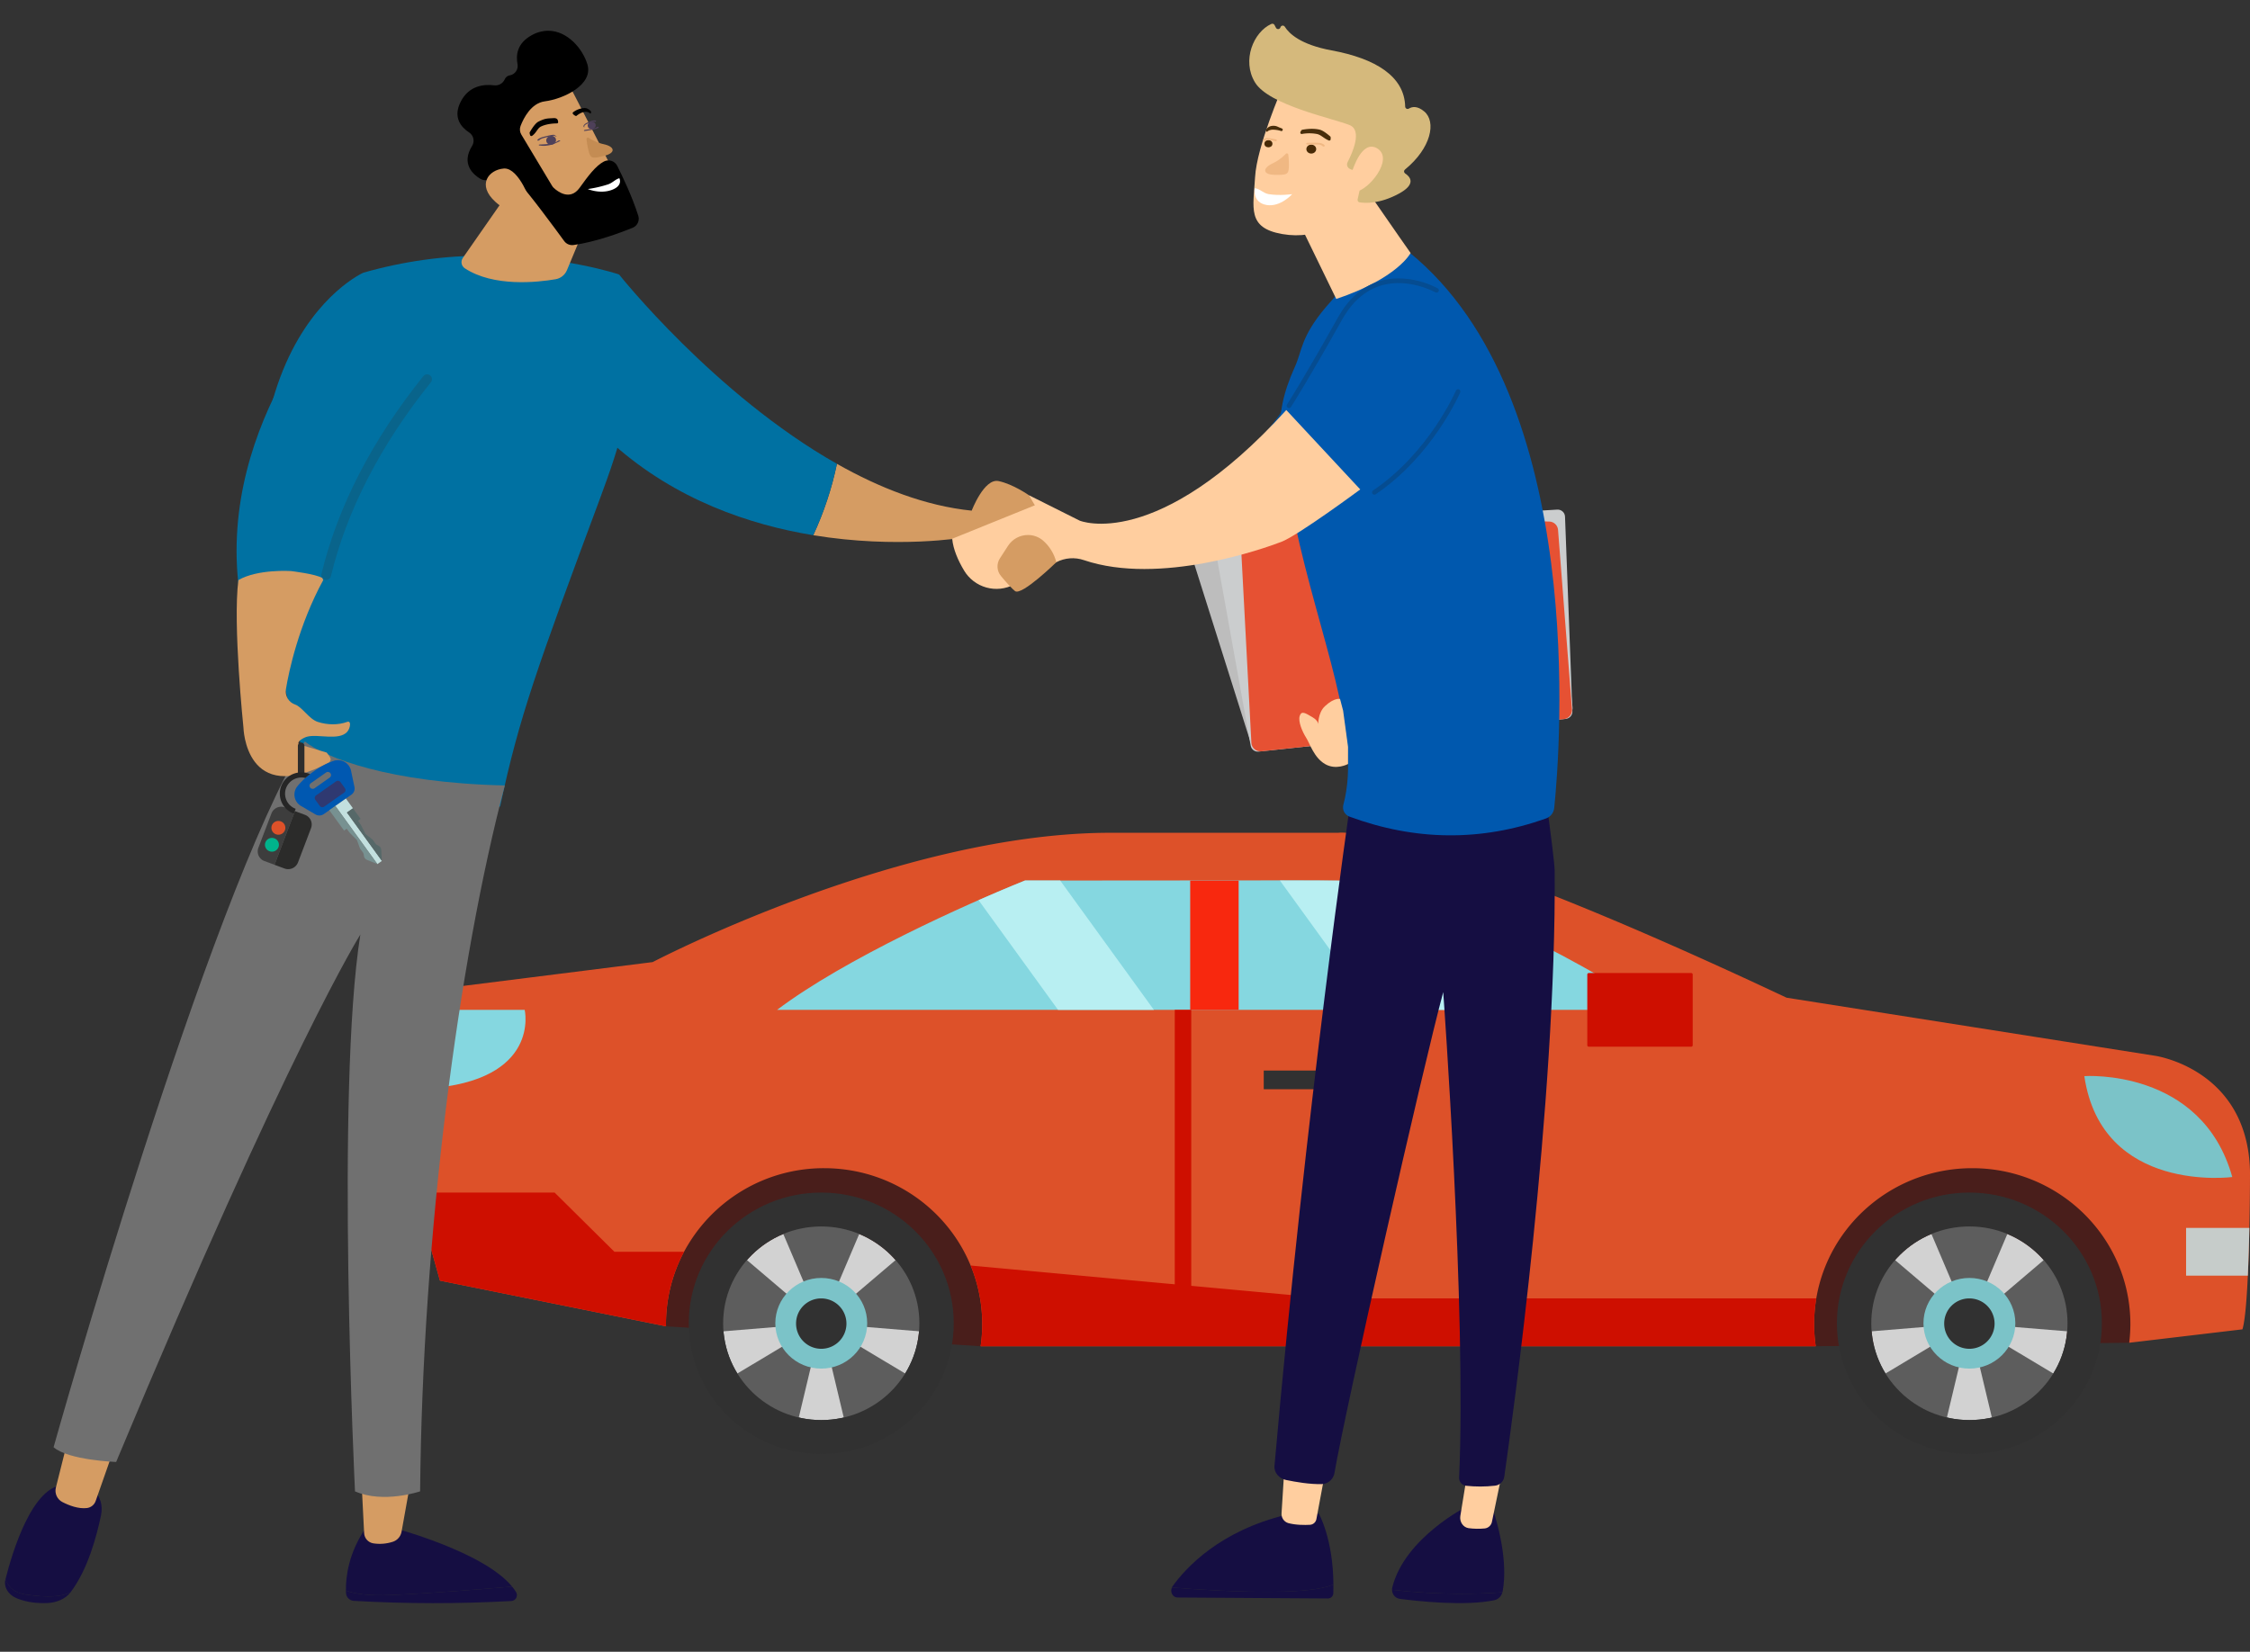<svg xmlns="http://www.w3.org/2000/svg" xmlns:xlink="http://www.w3.org/1999/xlink" width="1923.12" height="1412.125" viewBox="0 0 1923.12 1412.125">
  <rect x="0" y="0" width="1923.12" height="1412.125" fill="#333333" stroke="none"/>
  <defs>
    <clipPath id="clip-path">
      <rect id="Rectangle_17148" data-name="Rectangle 17148" width="1453.343" height="1412.125" transform="translate(0)" fill="#fff" stroke="#707070" stroke-width="1"/>
    </clipPath>
    <clipPath id="clip-path-2">
      <path id="Path_87136" data-name="Path 87136" d="M292.807.2,4.451,76.23A5.969,5.969,0,0,0,.68,84.762l77.775,149.13a5.969,5.969,0,0,0,6.948,2.975l254.406-73.454a5.968,5.968,0,0,0,4.078-7.391L300.064,4.314A5.964,5.964,0,0,0,292.807.2" fill="#bdbdbd"/>
    </clipPath>
    <clipPath id="clip-path-3">
      <path id="Path_87137" data-name="Path 87137" d="M285.548.172,4.8,67.052A6.25,6.25,0,0,0,.387,75.289L62.645,244.4a6.248,6.248,0,0,0,7.6,3.845l253.638-73.231a6.248,6.248,0,0,0,4.375-7.322L293.1,4.931A6.24,6.24,0,0,0,285.548.172" fill="#cbcdce"/>
    </clipPath>
    <clipPath id="clip-path-4">
      <path id="Path_87138" data-name="Path 87138" d="M260.229.089,6.565,38.668A7.725,7.725,0,0,0,.2,48.046L42.486,230.611a7.723,7.723,0,0,0,9.666,5.677l249.8-72.122a7.723,7.723,0,0,0,5.336-9.347L268.869,5.8A7.716,7.716,0,0,0,260.229.089" fill="#e65133"/>
    </clipPath>
    <clipPath id="clip-path-5">
      <path id="Path_87112" data-name="Path 87112" d="M1504.649,3147.894c12.212,37.737,10.643,60.881,8.682,71.19-.054.289-.143.563-.218.843-17.523,1.565-53.586,2.588-94.325-2.048a8.292,8.292,0,0,1,.22-2.167c10.8-42.815,64.4-69.484,64.4-69.484Z" transform="translate(-1418.786 -3146.228)" fill="#150e42"/>
    </clipPath>
    <clipPath id="clip-path-6">
      <path id="Path_87113" data-name="Path 87113" d="M1515.154,3242.144a9.211,9.211,0,0,1-6.741,6.807c-24.924,5.242-64.539,1.025-81.171-1.15a7.732,7.732,0,0,1-6.413-7.7c40.739,4.637,76.8,3.615,94.325,2.049" transform="translate(-1420.829 -3240.096)" fill="none"/>
    </clipPath>
    <linearGradient id="linear-gradient" x1="-72.597" y1="-3.22" x2="-72.547" y2="-3.22" gradientUnits="objectBoundingBox">
      <stop offset="0" stop-color="#2b3582"/>
      <stop offset="1" stop-color="#150e42"/>
    </linearGradient>
    <clipPath id="clip-path-7">
      <path id="Path_87114" data-name="Path 87114" d="M1456.89,3106.962l-9,43.307a7.078,7.078,0,0,1-6.051,5.826,60,60,0,0,1-13.937-.221c-4.641-.682-7.872-5.4-7.05-10.459l6.253-38.453Z" transform="translate(-1420.728 -3106.962)" fill="#ffce9f"/>
    </clipPath>
    <clipPath id="clip-path-8">
      <path id="Path_87115" data-name="Path 87115" d="M1748.612,3241.39a4.631,4.631,0,0,1-4.42,4.71l-128.8-.832c-4.111-.027-6.513-4.794-4.732-8.563,16.888,1.4,59.9,4.518,96.163,3.5,23.458-.657,35.592-3.419,41.865-5.983.014,2.332,0,4.706-.075,7.166" transform="translate(-1610.064 -3234.224)" fill="none"/>
    </clipPath>
    <linearGradient id="linear-gradient-2" x1="-92.64" y1="-2.052" x2="-92.585" y2="-2.052" xlink:href="#linear-gradient"/>
    <clipPath id="clip-path-9">
      <path id="Path_87116" data-name="Path 87116" d="M1748.1,3215.425c-6.273,2.564-18.406,5.326-41.865,5.982-36.263,1.016-79.275-2.106-96.163-3.5a5.975,5.975,0,0,1,.511-.971c11.375-15.894,40.346-47.543,97.595-61.271l27.462-.866s12.229,21.255,12.46,60.628" transform="translate(-1610.07 -3154.797)" fill="#150e42"/>
    </clipPath>
    <clipPath id="clip-path-10">
      <path id="Path_87117" data-name="Path 87117" d="M1656.31,3099.188c-.433,2.024-6.148,32.839-8.361,44.787a5.975,5.975,0,0,1-5.37,5.069c-4.7.263-12.287.294-18.809-1.477a8.124,8.124,0,0,1-5.632-8.524l3.073-48.741Z" transform="translate(-1618.12 -3090.302)" fill="#ffce9f"/>
    </clipPath>
    <clipPath id="clip-path-11">
      <path id="Path_87118" data-name="Path 87118" d="M1601.776,2402.8c1.619,197.66-36.459,472.046-43.074,518.143a8.994,8.994,0,0,1-8.014,7.634,112.875,112.875,0,0,1-24.652.07,6.72,6.72,0,0,1-5.928-6.989c6.386-141.783-13.593-415.07-13.593-415.07-17.4,64.336-83.67,356.656-92.958,411.124a11.378,11.378,0,0,1-10.843,9.5c-10.136.284-22.378-1.8-30.706-3.553-5.652-1.189-10.236-6.2-9.728-11.951,27.263-308.918,65.042-568.518,65.042-568.518l161.376-43.117s12.987,91.583,13.078,102.729" transform="translate(-1362.241 -2300.068)" fill="none"/>
    </clipPath>
    <linearGradient id="linear-gradient-3" x1="-1.481" y1="-0.688" x2="-1.48" y2="-0.688" xlink:href="#linear-gradient"/>
    <clipPath id="clip-path-12">
      <path id="Path_87119" data-name="Path 87119" d="M2060.6,2018.992s10.577-27.841,22.93-25.292,25.867,12.04,25.867,12.04l19.845,26.839s-55.71,21.946-75.3,9.37c0,0-56.9,9.832-128.76-1.959a281.619,281.619,0,0,0,20.242-61.014c36.4,20.6,75.6,35.988,115.179,40.016" transform="translate(-1925.178 -1978.976)" fill="#d59c63"/>
    </clipPath>
    <clipPath id="clip-path-13">
      <path id="Path_87120" data-name="Path 87120" d="M2356.822,1928.768a281.646,281.646,0,0,1-20.242,61.014c-54.351-8.919-117.253-30.2-170.58-77.5l4.581-145.436s81.471,102.613,186.241,161.919" transform="translate(-2166 -1766.849)" fill="#0071a2"/>
    </clipPath>
    <clipPath id="clip-path-14">
      <path id="Path_87122" data-name="Path 87122" d="M86.78,126.119a440.431,440.431,0,0,1-43.545,10.827C34.6,112.595,15.576,82.707,0,60.485,57.226,42.773,92.142,0,92.142,0Z" fill="#054c91"/>
    </clipPath>
    <clipPath id="clip-path-15">
      <path id="Path_87124" data-name="Path 87124" d="M1484.595,1740.283c153.569,124.317,129.243,426.528,124.219,475.269a10.687,10.687,0,0,1-7.014,9c-55.792,19.826-111.807,19.14-168.04-1.584a8.453,8.453,0,0,1-5.175-10.132c16.28-60.978-20.516-141.973-41.487-241.063-13.189-62.315-20.463-88.161,0-133.209,6.371-14.026,4.932-25.687,26.741-51.417s50.058-51.5,60.493-51.5c8.49,0,10.263,4.638,10.263,4.638" transform="translate(-1374.334 -1735.645)" fill="none"/>
    </clipPath>
    <clipPath id="clip-path-16">
      <path id="Path_87125" data-name="Path 87125" d="M1632.539,1714.495s-11.007,21.677-63.553,39.278l-45.358-93.258,47.541-37.419c.049,4.3,61.37,91.4,61.37,91.4" transform="translate(-1523.628 -1623.095)" fill="#ffce9f"/>
    </clipPath>
    <clipPath id="clip-path-17">
      <path id="Path_87126" data-name="Path 87126" d="M1921.2,1986.589s-52.987,39.27-67.4,44.8-103.951,37.58-168.776,15.642a29.913,29.913,0,0,0-23.586,1.777l-36.118,19.075a32.241,32.241,0,0,1-42.73-11.965c-5.018-8.394-9.3-17.98-10.152-27.165l70.673-28.611-5.21-8.665,43.536,21.805s65.723,27.338,176.56-94.575" transform="translate(-1572.435 -1918.706)" fill="#ffce9f"/>
    </clipPath>
    <clipPath id="clip-path-18">
      <path id="Path_87127" data-name="Path 87127" d="M1542.209,1895.578a1.992,1.992,0,0,1,1.056,2.611c-.227.536-23.273,53.959-72.261,87.055a1.949,1.949,0,0,1-1.112.343,1.991,1.991,0,0,1-1.117-3.641c47.983-32.421,70.6-84.787,70.821-85.314a1.986,1.986,0,0,1,2.612-1.054" transform="translate(-1467.899 -1895.417)" fill="#054c91"/>
    </clipPath>
    <clipPath id="clip-path-19">
      <path id="Path_87128" data-name="Path 87128" d="M1621.083,1779.724a1.991,1.991,0,0,1-1.968,3.462c-.221-.124-22.491-12.514-45.6-6.057-13.954,3.905-25.474,13.844-34.24,29.539-28.5,51.042-43.47,74.337-43.617,74.566a2,2,0,0,1-1.677.914,1.967,1.967,0,0,1-1.077-.319,1.99,1.99,0,0,1-.6-2.751c.148-.229,15.057-23.443,43.49-74.356,9.308-16.667,21.65-27.243,36.68-31.436a56.524,56.524,0,0,1,15.274-2.047,73.614,73.614,0,0,1,33.331,8.484" transform="translate(-1491.991 -1771.24)" fill="#054c91"/>
    </clipPath>
    <clipPath id="clip-path-20">
      <path id="Path_87129" data-name="Path 87129" d="M1664.093,1589.836c4.879,16.536-16.871,56.917-16.871,56.917-13.883,26.205-39.508,41.359-69.927,36.061s-24.75-22.368-23.285-48.676,23.285-76.431,23.285-76.431,81.919,15.591,86.8,32.129" transform="translate(-1552.632 -1557.708)" fill="#ffce9f"/>
    </clipPath>
    <clipPath id="clip-path-21">
      <path id="Path_87131" data-name="Path 87131" d="M1522.926,1487.12l1.269,2.4a2.067,2.067,0,0,0,3.813-.39,2.057,2.057,0,0,1,3.722-.534c3.657,5.854,13.532,15.346,39.937,20.219,37.527,6.926,62.337,22.112,62.955,48.043a2.07,2.07,0,0,0,3.2,1.706c2.771-1.688,7.206-2.481,13.131,2.5,10.306,8.667,6.088,31.145-16.5,49.637a2.053,2.053,0,0,0,.1,3.311c4.1,2.666,10.2,9.01-5.619,17.467-16.365,8.747-28.584,8.03-33.29,7.253a2.058,2.058,0,0,1-1.669-2.485l5.022-22.792a2.066,2.066,0,0,0-2.018-2.511h-7.822l-1.732-.763a4.176,4.176,0,0,1-2.04-5.735c4.289-8.288,12.652-27.28,1.849-31.71-13.922-5.71-69.069-16.956-80.967-36.524-11.435-18.806-1.3-43.083,13.924-49.987a2.2,2.2,0,0,1,.908-.2,2.056,2.056,0,0,1,1.835,1.091" transform="translate(-1501.345 -1486.029)" fill="#d5b97c"/>
    </clipPath>
    <clipPath id="clip-path-22">
      <path id="Path_87132" data-name="Path 87132" d="M1577.293,1625.3c14.355,8.977-7.45,35.874-18.99,37.073l-3.688-14.032s6.4-24.627,17.661-24.629a9.4,9.4,0,0,1,5.017,1.589" transform="translate(-1554.615 -1623.716)" fill="#ffce9f"/>
    </clipPath>
    <clipPath id="clip-path-23">
      <path id="Path_87133" data-name="Path 87133" d="M1959.431,2063.548a36.533,36.533,0,0,1,11.195,18.385s-29.565,28.919-35.27,24.708c-2.031-1.5-7.155-6.937-12.122-13a12.694,12.694,0,0,1-.862-14.955l6.972-10.76a20.281,20.281,0,0,1,17.042-9.26,19.76,19.76,0,0,1,13.045,4.878" transform="translate(-1920.34 -2058.67)" fill="#d59c63"/>
    </clipPath>
    <clipPath id="clip-path-24">
      <path id="Path_87134" data-name="Path 87134" d="M2702.352,1761.875l8.276,53.456c7.368,47.6-7.877,93.27-24.666,138.411-53.348,143.449-69.281,187.263-85.213,262.942-63.108,17.231-121.2,4.216-169.207-49.49-106.5-336.394,52.21-406.8,52.21-406.8a374.426,374.426,0,0,1,104.973-14.562c66.225,0,113.626,16.039,113.626,16.039" transform="translate(-2394.771 -1745.836)" fill="#0071a2"/>
    </clipPath>
    <clipPath id="clip-path-25">
      <path id="Path_87135" data-name="Path 87135" d="M2550.125,1672.146l-26.883,64.586a12.868,12.868,0,0,1-9.723,7.732c-15.5,2.659-52.988,6.811-77.607-9.377a6.257,6.257,0,0,1-1.674-8.8l49.668-71.306Z" transform="translate(-2433.111 -1654.983)" fill="#d59c63"/>
    </clipPath>
    <clipPath id="clip-path-26">
      <path id="Path_87139" data-name="Path 87139" d="M2787.757,1859.881c-50.981,63.546-75.216,121.775-86.286,167.51-14.68-4.275-50.029-11.03-74.338,13.273-19.388-146.454,93.474-259.066,93.474-259.066Z" transform="translate(-2624.893 -1781.597)" fill="#0071a2"/>
    </clipPath>
    <clipPath id="clip-path-27">
      <path id="Path_87140" data-name="Path 87140" d="M2712.494,1879.62a4.16,4.16,0,0,1,.64,5.848c-43.076,53.694-71.84,109.508-85.485,165.886a4.159,4.159,0,0,1-4.039,3.179,4.1,4.1,0,0,1-.983-.117,4.158,4.158,0,0,1-3.063-5.02c13.937-57.571,43.238-114.478,87.085-169.135a4.162,4.162,0,0,1,5.845-.642" transform="translate(-2619.446 -1878.707)" fill="#09648b"/>
    </clipPath>
    <clipPath id="clip-path-28">
      <path id="Path_87142" data-name="Path 87142" d="M2469.143,1546.924c1.13,1.063,47.65,92.419,47.65,92.419l-52.728,25.454-56.956-80.036s32.059-41.347,53.01-41.348a12.7,12.7,0,0,1,9.023,3.51" transform="translate(-2407.109 -1543.414)" fill="#d59c63"/>
    </clipPath>
    <clipPath id="clip-path-29">
      <path id="Path_87143" data-name="Path 87143" d="M2499.051,1522.841c5.067,17.206-20.37,29.364-36.37,31.393-11.753,1.492-18.2,14.318-20.79,21.023a8.426,8.426,0,0,0,.632,7.387l26.3,43.838a8.174,8.174,0,0,0,1.441,1.795c3.131,2.914,13.842,11.389,22.123-.149,7.058-9.835,13.679-18.776,20.774-22.463a8.4,8.4,0,0,1,11.346,3.735c4.332,8.588,12.726,26.092,18,42.692a8.371,8.371,0,0,1-4.871,10.266c-10.677,4.326-31.779,12.149-50.5,14.733a8.408,8.408,0,0,1-7.952-3.381c-8.056-11.036-30.763-41.879-38.512-49.6-7.2-7.172-20.487-4.468-26.475-2.749a8.452,8.452,0,0,1-6.719-.88c-6.075-3.659-16.677-12.772-6.978-28.2a8.418,8.418,0,0,0-2.6-11.433c-6.783-4.463-14.143-12.837-7.131-26.4,7.1-13.729,19.773-14.962,28.407-13.906a8.733,8.733,0,0,0,9.164-5.095,5.563,5.563,0,0,1,4.34-3.419,8.163,8.163,0,0,0,6.606-9.586c-1.521-7.77-.375-17.861,12.03-24.682a29.252,29.252,0,0,1,14.2-3.865c16.451,0,29.567,15.449,33.542,28.943" transform="translate(-2387.92 -1493.898)"/>
    </clipPath>
    <clipPath id="clip-path-30">
      <path id="Path_87144" data-name="Path 87144" d="M2547.293,1676.728s-10.2,18.013-30.158-.026c-16.049-14.5-5.857-27.4,7.093-28.489.233-.02.465-.029.7-.029,12.612,0,22.368,28.543,22.368,28.543" transform="translate(-2508.907 -1648.185)" fill="#d59c63"/>
    </clipPath>
    <clipPath id="clip-path-31">
      <path id="Path_87145" data-name="Path 87145" d="M2669.778,3241.24a5.047,5.047,0,0,1-4.111,7.581,1203.64,1203.64,0,0,1-134.551-.135,7.088,7.088,0,0,1-6.733-6.692c-.031-.676-.051-1.4-.063-2.172,6.829,2.732,18.686,4.749,39.28,3.843,34.261-1.509,77.719-5.023,102.76-7.188a41.4,41.4,0,0,1,3.419,4.764" transform="translate(-2524.32 -3236.476)" fill="none"/>
    </clipPath>
    <linearGradient id="linear-gradient-4" x1="14.064" y1="22.843" x2="14.059" y2="22.843" xlink:href="#linear-gradient"/>
    <clipPath id="clip-path-32">
      <path id="Path_87146" data-name="Path 87146" d="M2569.015,3170.236s78.14,20.358,102.759,50.562c-25.04,2.165-68.5,5.68-102.759,7.188-20.594.906-32.451-1.111-39.28-3.843-.166-11.195,2.032-32.027,17.21-53.907Z" transform="translate(-2529.727 -3170.236)" fill="#150e42"/>
    </clipPath>
    <clipPath id="clip-path-33">
      <path id="Path_87147" data-name="Path 87147" d="M2685.365,3123.035l-7.135,39.784a11.044,11.044,0,0,1-7.424,8.489,36.284,36.284,0,0,1-16.579,1.373,9.333,9.333,0,0,1-7.969-8.778l-2.065-40.868Z" transform="translate(-2644.192 -3123.035)" fill="#d59c63"/>
    </clipPath>
    <clipPath id="clip-path-34">
      <path id="Path_87148" data-name="Path 87148" d="M3042.417,3241.4c18.11,2.526,29.594,2.049,37.775-2l-.062.081c-4.111,5.4-11.594,8.771-19.742,9.106-7.6.314-17.382-.333-26.332-4.123-7.4-3.136-11.108-9.727-9.51-16.089.014-.054.028-.108.041-.163,2.061,6.031,6.973,11.671,17.831,13.187" transform="translate(-3024.178 -3228.216)" fill="none"/>
    </clipPath>
    <linearGradient id="linear-gradient-5" x1="41.326" y1="17.775" x2="41.312" y2="17.775" xlink:href="#linear-gradient"/>
    <clipPath id="clip-path-35">
      <path id="Path_87149" data-name="Path 87149" d="M3040.146,3122.69h18.2s16.607,7.157,12.548,26.316c-3.569,16.846-10.994,45.711-25.971,65.42-8.181,4.048-19.665,4.525-37.775,2-10.858-1.515-15.771-7.156-17.831-13.187,5.671-22.534,22.937-80.558,50.429-80.552.131,0,.268,0,.4,0" transform="translate(-2989.316 -3122.686)" fill="#150e42"/>
    </clipPath>
    <clipPath id="clip-path-36">
      <path id="Path_87150" data-name="Path 87150" d="M3025.783,3082.257l-14.837,42.291a9.114,9.114,0,0,1-7.435,6.077c-7.315.883-15.275-2.165-20.929-5.067a10.908,10.908,0,0,1-5.676-12.364l10.106-40.2Z" transform="translate(-2976.578 -3072.997)" fill="#d59c63"/>
    </clipPath>
    <clipPath id="clip-path-37">
      <path id="Path_87151" data-name="Path 87151" d="M2923.568,2335.367c-39.672,150.221-70.434,385-72.407,603.485,0,0-31.343,10.728-55.654,0,0,0-16.687-342.566,4.585-476.025,0,0-61.419,97.337-208.74,450.921,0,0-40.9-1.472-53.47-12.626,0,0,131.715-469.563,214.715-603.373,17.29,13.674,71.4,35.38,170.972,37.618" transform="translate(-2537.881 -2297.749)" fill="#292828"/>
    </clipPath>
    <clipPath id="clip-path-38">
      <path id="Path_87141" data-name="Path 87141" d="M70.032,2.116c-10.289,42.508-8.2,83.263-6.635,98.4a11.791,11.791,0,0,0,10.9,10.567c6.5.455,14.663,8.88,22.573,9.335,8.694.5,17.859-1.922,24.313-6.515,3.295-2.344,4.047,4.639,2.208,8.239-4.817,9.424-23.694,7.99-32.119,12.923-3.065,1.795-8.017,7.079-4.6,8.047l24.417.662s3.507,2.528,4.493,4.015-.329,3.541-.329,3.541c-59.2,55.773-78.412-9.719-78.412-9.719S4.937,58.173,0,20.881C13.647,7.237,41.475,1.788,41.475,1.788S62.392-1.266,68.831.609" fill="#d59c63"/>
    </clipPath>
  </defs>
  <g id="Group_75478" data-name="Group 75478" transform="translate(10199.05 167.254)">
    <g id="Group_75475" data-name="Group 75475" transform="translate(-9852.224 544.569)">
      <g id="Group_63572" data-name="Group 63572" transform="translate(0 0)">
        <path id="Path_72909" data-name="Path 72909" d="M1172.005,296.177,903.149,279.149s-62.368-71.554-1.49-156.861h234.984s75.611,79.039,35.364,173.889" transform="translate(-680.678 142.932)" fill="#491e1b"/>
        <path id="Path_72910" data-name="Path 72910" d="M972.36,137.55c46.323,0,83.866,37.053,83.866,82.764s-37.543,82.768-83.866,82.768-83.866-37.053-83.866-82.768,37.552-82.764,83.866-82.764" transform="translate(-617.238 199.162)" fill="#d2d2d2"/>
        <path id="Path_72911" data-name="Path 72911" d="M933.51,134.653h0l34.647,14.822L933.51,230.992v0l-34.646-81.513Z" transform="translate(-578.388 188.487)" fill="#5d5d5d"/>
        <path id="Path_72912" data-name="Path 72912" d="M979.446,170.835l0,.006-3.575,37.1L886.6,200.615v-.009L954.468,142.9Z" transform="translate(-531.481 218.868)" fill="#5d5d5d"/>
        <path id="Path_72913" data-name="Path 72913" d="M947.407,233.161h0l-36.853,8.11-20.525-86.052,76.584,45.865Z" transform="translate(-534.904 264.257)" fill="#5d5d5d"/>
        <path id="Path_72914" data-name="Path 72914" d="M925.363,233.161h0l-19.205-32.087,76.584-45.856-20.53,86.052Z" transform="translate(-627.623 264.257)" fill="#5d5d5d"/>
        <path id="Path_72915" data-name="Path 72915" d="M906.163,170.835h0L931.155,142.9l67.859,57.707-89.277,7.331Z" transform="translate(-643.889 218.868)" fill="#5d5d5d"/>
        <path id="Path_72916" data-name="Path 72916" d="M995.538,131.364c62.539,0,113.229,50.029,113.229,111.741s-50.69,111.746-113.229,111.746S882.309,304.822,882.309,243.1,933,131.364,995.538,131.364m0,194.509c46.323,0,83.866-37.053,83.866-82.768s-37.542-82.763-83.866-82.763-83.866,37.053-83.866,82.763,37.552,82.768,83.866,82.768" transform="translate(-640.416 176.371)" fill="#313131"/>
        <path id="Path_72917" data-name="Path 72917" d="M897.891,185.691c0,21.412,17.577,38.754,39.27,38.754s39.266-17.342,39.266-38.754-17.578-38.744-39.266-38.744-39.27,17.342-39.27,38.744" transform="translate(-582.038 233.784)" fill="#7bc3c8"/>
        <path id="Path_72918" data-name="Path 72918" d="M901.628,171.923a21.529,21.529,0,1,0,21.526-21.239,21.388,21.388,0,0,0-21.526,21.239" transform="translate(-568.032 247.553)" fill="#313131"/>
        <path id="Path_72919" data-name="Path 72919" d="M964.97,295.527,697.048,298.5s-63.326-91.537-2.445-176.844H929.587s75.635,79.021,35.383,173.87" transform="translate(508.073 140.607)" fill="#491e1b"/>
        <path id="Path_72920" data-name="Path 72920" d="M648.9,344.577,657,373.4l21.1,75.283L871.365,487.75c-.038-.6-.038-1.2-.038-1.813a131.567,131.567,0,0,1,15.4-61.895,135.372,135.372,0,0,1,119.718-71.479c56.676,0,105.193,34.43,125.258,83.232a131.663,131.663,0,0,1,8.521,68.982h713.8a130.1,130.1,0,0,1-1.367-18.841,131.59,131.59,0,0,1,1.832-22.045c10.614-63.169,66.284-111.329,133.313-111.329,74.629,0,135.154,59.73,135.154,133.373a133.917,133.917,0,0,1-1.011,15.866l96.777-11.463c5.862-18.915,6.474-114.851,6.474-134.544-1.619-88.127-81.165-99.341-81.165-99.341l-314.938-49.65c-320.6-150.968-383.106-141-383.106-141H1251.172c-1.619,0-3.27,0-4.889.037-179.1,1.949-386.353,110.518-386.353,110.518L694.364,197.184c-1.41,4.122-3.636,11.182-6.408,20.021-5.682,18.068-13.557,43.724-20.748,67.253-9.787,32.013-18.308,60.119-18.308,60.119" transform="translate(-648.899 -65.67)" fill="#dd5129"/>
        <path id="Path_72921" data-name="Path 72921" d="M756.112,185.093h750.006S1373.243,96.371,1270.276,77.915c-25.689-4.647-8.587-3.368-302.307-3.368-49.86,19.9-154.379,67.066-211.857,110.546" transform="translate(-438.739 -33.559)" fill="#85d7e0"/>
        <rect id="Rectangle_10192" data-name="Rectangle 10192" width="41.401" height="110.537" transform="translate(670.46 40.998)" fill="#f8280e"/>
        <path id="Path_72922" data-name="Path 72922" d="M649.012,137.818v40.81h52.8c.608-13.023,1-27.038,1.291-40.033v-.778Z" transform="translate(872.652 200.15)" fill="#c6ccca"/>
        <path id="Path_72923" data-name="Path 72923" d="M778.552,196.476s-111.578,14.681-126.464-86.263c0,0,100.337-7.181,126.464,86.263" transform="translate(782.6 97.974)" fill="#7bc3c8"/>
        <path id="Path_72924" data-name="Path 72924" d="M765.627,137.55c46.314,0,83.866,37.053,83.866,82.764s-37.552,82.768-83.866,82.768-83.87-37.053-83.87-82.768,37.547-82.764,83.87-82.764" transform="translate(570.831 199.162)" fill="#d2d2d2"/>
        <path id="Path_72925" data-name="Path 72925" d="M726.774,134.653h0l34.638,14.822-34.638,81.518v0l-34.646-81.513Z" transform="translate(609.683 188.487)" fill="#5d5d5d"/>
        <path id="Path_72926" data-name="Path 72926" d="M772.717,170.835l0,.006-3.574,37.1-89.272-7.322.009-.009L747.73,142.9Z" transform="translate(656.583 218.868)" fill="#5d5d5d"/>
        <path id="Path_72927" data-name="Path 72927" d="M740.671,233.161h0l-36.849,8.11-20.53-86.052h.005l76.579,45.865Z" transform="translate(653.159 264.257)" fill="#5d5d5d"/>
        <path id="Path_72928" data-name="Path 72928" d="M718.63,233.161h0l-19.205-32.087,76.584-45.856h.009L755.479,241.27Z" transform="translate(560.438 264.257)" fill="#5d5d5d"/>
        <path id="Path_72929" data-name="Path 72929" d="M699.425,170.835h.01L724.422,142.9l67.859,57.707L703,207.936Z" transform="translate(544.175 218.868)" fill="#5d5d5d"/>
        <path id="Path_72930" data-name="Path 72930" d="M788.81,131.364c62.529,0,113.229,50.029,113.229,111.741s-50.7,111.746-113.229,111.746S675.571,304.822,675.571,243.1s50.7-111.741,113.239-111.741m0,194.509c46.314,0,83.865-37.053,83.865-82.768s-37.551-82.763-83.865-82.763-83.87,37.053-83.87,82.763,37.547,82.768,83.87,82.768" transform="translate(547.649 176.371)" fill="#313131"/>
        <path id="Path_72931" data-name="Path 72931" d="M691.153,185.691c0,21.412,17.573,38.754,39.27,38.754s39.265-17.342,39.265-38.754-17.582-38.744-39.265-38.744-39.27,17.342-39.27,38.744" transform="translate(606.035 233.784)" fill="#7bc3c8"/>
        <path id="Path_72932" data-name="Path 72932" d="M694.891,171.923a21.528,21.528,0,1,0,21.531-21.239,21.386,21.386,0,0,0-21.531,21.239" transform="translate(620.037 247.553)" fill="#313131"/>
        <path id="Path_72933" data-name="Path 72933" d="M959.414,165.273c97.494-6.708,83.329-67.254,83.329-67.254H980.167c-5.682,18.068-13.562,43.724-20.753,67.254" transform="translate(-941.105 53.516)" fill="#85d7e0"/>
        <path id="Path_72934" data-name="Path 72934" d="M736.872,194.836a132.514,132.514,0,0,1-1.358,18.836H1449.28a133.27,133.27,0,0,1-1.362-18.836,131.871,131.871,0,0,1,1.846-22.045H1032.329L726.994,144.68a131.252,131.252,0,0,1,9.878,50.156" transform="translate(-244.169 225.432)" fill="#ce0f00"/>
        <path id="Path_72935" data-name="Path 72935" d="M930.873,131.362l21.137,75.3L1145.26,245.7c-.028-.6-.057-1.209-.057-1.8a131.405,131.405,0,0,1,15.418-61.9h-59.491L1050,131.362Z" transform="translate(-922.791 176.364)" fill="#ce0f00"/>
        <path id="Rectangle_10193" data-name="Rectangle 10193" d="M1.223,0H88.866a1.223,1.223,0,0,1,1.223,1.223v60.5a1.224,1.224,0,0,1-1.224,1.224H1.224A1.224,1.224,0,0,1,0,61.72V1.223A1.223,1.223,0,0,1,1.223,0Z" transform="translate(1009.868 120.065)" fill="#ce0f00"/>
        <rect id="Rectangle_10194" data-name="Rectangle 10194" width="14.088" height="246.703" transform="translate(657.268 151.535)" fill="#ce0f00"/>
        <rect id="Rectangle_10195" data-name="Rectangle 10195" width="84.189" height="15.978" transform="translate(733.321 203.415)" fill="#313131"/>
        <path id="Path_72936" data-name="Path 72936" d="M789.447,74.42,869.5,184.966h81.924L873.816,77.788a195.11,195.11,0,0,0-34.447-3.368Z" transform="translate(-42.279 -33.432)" fill="#b8eff2"/>
        <path id="Path_72937" data-name="Path 72937" d="M846.27,91.2l67.9,93.767h81.919L916.043,74.42H885.9S870.075,80.73,846.27,91.2" transform="translate(-356.67 -33.432)" fill="#b8eff2"/>
      </g>
    </g>
    <g id="Mask_Group_69115" data-name="Mask Group 69115" transform="translate(-10199.05 -167.254)" clip-path="url(#clip-path)">
      <g id="Group_75474" data-name="Group 75474" transform="translate(-463.205 20.282)">
        <g id="Group_75473" data-name="Group 75473" transform="translate(0 0)">
          <g id="Group_75470" data-name="Group 75470" transform="translate(0 0)">
            <g id="Group_75469" data-name="Group 75469" transform="translate(0 0)">
              <g id="Group_75477" data-name="Group 75477" transform="matrix(0.985, 0.174, -0.174, 0.985, 1497.193, 362.755)">
                <g id="Group_75438" data-name="Group 75438" transform="translate(0 8.346)">
                  <g id="Group_75437" data-name="Group 75437" clip-path="url(#clip-path-2)">
                    <rect id="Rectangle_17132" data-name="Rectangle 17132" width="345.893" height="237.655" transform="translate(-1.091 0)" fill="#bdbdbd"/>
                  </g>
                </g>
                <g id="Group_75439" data-name="Group 75439" transform="translate(16.059 0)" clip-path="url(#clip-path-3)">
                  <rect id="Rectangle_17133" data-name="Rectangle 17133" width="329.853" height="249.158" transform="translate(-0.906 0)" fill="#cbcdce"/>
                </g>
                <g id="Group_75442" data-name="Group 75442" transform="translate(36.388 11.313)">
                  <g id="Group_75441" data-name="Group 75441" clip-path="url(#clip-path-4)">
                    <rect id="Rectangle_17134" data-name="Rectangle 17134" width="353.424" height="299.106" transform="matrix(0.976, -0.218, 0.218, 0.976, -51.269, 11.252)" fill="#e65133"/>
                  </g>
                </g>
              </g>
              <path id="Path_87111" data-name="Path 87111" d="M0,3710H0Z" transform="translate(0 -2012.42)" fill="#fff"/>
              <g id="Group_75396" data-name="Group 75396" transform="translate(1653.022 1267.247)">
                <g id="Group_75395" data-name="Group 75395" clip-path="url(#clip-path-5)">
                  <rect id="Rectangle_17114" data-name="Rectangle 17114" width="101.878" height="116.256" transform="translate(8.566 103.992) rotate(-107.199)" fill="#150e42"/>
                </g>
              </g>
              <g id="Group_75398" data-name="Group 75398" transform="translate(1653.023 1338.898)">
                <g id="Group_75397" data-name="Group 75397" clip-path="url(#clip-path-6)">
                  <rect id="Rectangle_17115" data-name="Rectangle 17115" width="15.482" height="94.522" transform="translate(0.02 15.484) rotate(-90.842)" fill="url(#linear-gradient)"/>
                </g>
              </g>
              <g id="Group_75400" data-name="Group 75400" transform="translate(1711.263 1237.275)">
                <g id="Group_75399" data-name="Group 75399" clip-path="url(#clip-path-7)">
                  <rect id="Rectangle_17116" data-name="Rectangle 17116" width="53.545" height="42.271" transform="translate(-0.216 53.841) rotate(-96.537)" fill="#ffce9f"/>
                </g>
              </g>
              <g id="Group_75402" data-name="Group 75402" transform="translate(1464.276 1334.416)">
                <g id="Group_75401" data-name="Group 75401" clip-path="url(#clip-path-8)">
                  <rect id="Rectangle_17117" data-name="Rectangle 17117" width="13.946" height="139.982" transform="translate(-1.155 13.947) rotate(-90.843)" fill="url(#linear-gradient-2)"/>
                </g>
              </g>
              <g id="Group_75404" data-name="Group 75404" transform="translate(1464.871 1273.788)">
                <g id="Group_75403" data-name="Group 75403" clip-path="url(#clip-path-9)">
                  <rect id="Rectangle_17118" data-name="Rectangle 17118" width="105.414" height="151.852" transform="translate(12.068 106.613) rotate(-107.199)" fill="#150e42"/>
                </g>
              </g>
              <g id="Group_75406" data-name="Group 75406" transform="translate(1558.564 1224.558)">
                <g id="Group_75405" data-name="Group 75405" clip-path="url(#clip-path-10)">
                  <rect id="Rectangle_17119" data-name="Rectangle 17119" width="60.923" height="41.391" transform="translate(-0.133 60.998) rotate(-92.93)" fill="#ffce9f"/>
                </g>
              </g>
              <g id="Group_75408" data-name="Group 75408" transform="translate(1552.484 621.365)">
                <g id="Group_75407" data-name="Group 75407" clip-path="url(#clip-path-11)">
                  <rect id="Rectangle_17120" data-name="Rectangle 17120" width="585.133" height="640.707" transform="matrix(-0.775, -0.632, 0.632, -0.775, 144.687, 747.989)" fill="url(#linear-gradient-3)"/>
                </g>
              </g>
              <g id="Group_75410" data-name="Group 75410" transform="translate(1158.31 376.272)">
                <g id="Group_75409" data-name="Group 75409" clip-path="url(#clip-path-12)">
                  <rect id="Rectangle_17121" data-name="Rectangle 17121" width="204.064" height="75.549" transform="translate(0 0)" fill="#d59c63"/>
                </g>
              </g>
              <g id="Group_75412" data-name="Group 75412" transform="translate(987.73 214.353)">
                <g id="Group_75411" data-name="Group 75411" clip-path="url(#clip-path-13)">
                  <rect id="Rectangle_17122" data-name="Rectangle 17122" width="199.397" height="230.227" transform="matrix(-0.999, -0.039, 0.039, -0.999, 190.53, 230.392)" fill="#0071a2"/>
                </g>
              </g>
              <g id="Group_75414" data-name="Group 75414" transform="translate(1510.857 301.283) rotate(-30)">
                <g id="Group_75413" data-name="Group 75413" transform="translate(0 0)" clip-path="url(#clip-path-14)">
                  <path id="Path_87121" data-name="Path 87121" d="M9.856,10.693,175.84,0l-9.856,159.359L0,170.052Z" transform="matrix(-0.588, -0.809, 0.809, -0.588, 29.055, 189.592)" fill="#054c91"/>
                </g>
              </g>
              <g id="Group_75416" data-name="Group 75416" transform="translate(1557.154 190.535)">
                <g id="Group_75415" data-name="Group 75415" transform="translate(0)" clip-path="url(#clip-path-15)">
                  <path id="Path_87123" data-name="Path 87123" d="M0,547.7H592.077V0H0Z" transform="matrix(-0.588, -0.809, 0.809, -0.588, 63.02, 654.869)" fill="#0058ae"/>
                </g>
              </g>
              <g id="Group_75418" data-name="Group 75418" transform="translate(1559.97 104.624)">
                <g id="Group_75417" data-name="Group 75417" clip-path="url(#clip-path-16)">
                  <rect id="Rectangle_17123" data-name="Rectangle 17123" width="160.159" height="147.205" transform="matrix(-0.344, -0.939, 0.939, -0.344, 12.878, 165.844)" fill="#ffce9f"/>
                </g>
              </g>
              <g id="Group_75420" data-name="Group 75420" transform="translate(1277.066 330.267)">
                <g id="Group_75419" data-name="Group 75419" clip-path="url(#clip-path-17)">
                  <rect id="Rectangle_17124" data-name="Rectangle 17124" width="324.925" height="392.518" transform="translate(88.217 324.122) rotate(-119.921)" fill="#ffce9f"/>
                </g>
              </g>
              <g id="Group_75422" data-name="Group 75422" transform="translate(1635.896 312.49)">
                <g id="Group_75421" data-name="Group 75421" clip-path="url(#clip-path-18)">
                  <rect id="Rectangle_17125" data-name="Rectangle 17125" width="112.53" height="104.957" transform="translate(11.04 117.236) rotate(-112.684)" fill="#054c91"/>
                </g>
              </g>
              <g id="Group_75424" data-name="Group 75424" transform="translate(1562.931 217.705)">
                <g id="Group_75423" data-name="Group 75423" clip-path="url(#clip-path-19)">
                  <rect id="Rectangle_17126" data-name="Rectangle 17126" width="153.243" height="163.543" transform="matrix(-0.386, -0.923, 0.923, -0.386, 19.155, 157.401)" fill="#054c91"/>
                </g>
              </g>
              <g id="Group_75426" data-name="Group 75426" transform="translate(1534.568 54.713)">
                <g id="Group_75425" data-name="Group 75425" clip-path="url(#clip-path-20)">
                  <rect id="Rectangle_17127" data-name="Rectangle 17127" width="176.749" height="178.072" transform="matrix(-0.782, -0.623, 0.623, -0.782, 68.95, 189.906)" fill="#ffce9f"/>
                </g>
              </g>
              <g id="Group_75428" data-name="Group 75428" transform="translate(1530.96 0)">
                <g id="Group_75427" data-name="Group 75427" clip-path="url(#clip-path-21)">
                  <path id="Path_87130" data-name="Path 87130" d="M0,223.873H226.031V0H0Z" transform="translate(97.288 234.828) rotate(-142.163)" fill="#d5b97c"/>
                </g>
              </g>
              <g id="Group_75430" data-name="Group 75430" transform="translate(1617.818 105.098)">
                <g id="Group_75429" data-name="Group 75429" clip-path="url(#clip-path-22)">
                  <rect id="Rectangle_17128" data-name="Rectangle 17128" width="52.905" height="53.208" transform="matrix(-0.794, -0.608, 0.608, -0.794, 23.358, 56.534)" fill="#ffce9f"/>
                </g>
              </g>
              <g id="Group_75432" data-name="Group 75432" transform="translate(1315.78 437.103)">
                <g id="Group_75431" data-name="Group 75431" clip-path="url(#clip-path-23)">
                  <rect id="Rectangle_17129" data-name="Rectangle 17129" width="51.261" height="52.183" transform="translate(-0.975 -0.001)" fill="#d59c63"/>
                </g>
              </g>
              <g id="Group_75434" data-name="Group 75434" transform="translate(684.729 198.313)">
                <g id="Group_75433" data-name="Group 75433" transform="translate(0)" clip-path="url(#clip-path-24)">
                  <rect id="Rectangle_17130" data-name="Rectangle 17130" width="614.59" height="574.532" transform="matrix(-0.47, -0.883, 0.883, -0.47, 18.545, 650.285)" fill="#0071a2"/>
                </g>
              </g>
              <g id="Group_75436" data-name="Group 75436" transform="translate(857.65 128.964)">
                <g id="Group_75435" data-name="Group 75435" clip-path="url(#clip-path-25)">
                  <rect id="Rectangle_17131" data-name="Rectangle 17131" width="142.294" height="128.632" transform="matrix(-0.949, -0.316, 0.316, -0.949, 105.224, 131.66)" fill="#d59c63"/>
                </g>
              </g>
              <g id="Group_75444" data-name="Group 75444" transform="translate(665.41 225.61)">
                <g id="Group_75443" data-name="Group 75443" clip-path="url(#clip-path-26)">
                  <rect id="Rectangle_17135" data-name="Rectangle 17135" width="313.272" height="280.641" transform="matrix(-0.47, -0.883, 0.883, -0.47, 22.604, 333.737)" fill="#0071a2"/>
                </g>
              </g>
              <g id="Group_75446" data-name="Group 75446" transform="translate(737.828 299.735)">
                <g id="Group_75445" data-name="Group 75445" clip-path="url(#clip-path-27)">
                  <rect id="Rectangle_17136" data-name="Rectangle 17136" width="195.263" height="187.655" transform="matrix(-0.658, -0.753, 0.753, -0.658, 40.963, 223.171)" fill="#09648b"/>
                </g>
              </g>
              <g id="Group_75450" data-name="Group 75450" transform="translate(884.827 43.802)">
                <g id="Group_75449" data-name="Group 75449" clip-path="url(#clip-path-28)">
                  <rect id="Rectangle_17138" data-name="Rectangle 17138" width="138.044" height="128.47" transform="translate(3.079 139.5) rotate(-99.645)" fill="#d59c63"/>
                </g>
              </g>
              <g id="Group_75452" data-name="Group 75452" transform="translate(854.185 6.006)">
                <g id="Group_75451" data-name="Group 75451" clip-path="url(#clip-path-29)">
                  <rect id="Rectangle_17139" data-name="Rectangle 17139" width="242.415" height="243.42" transform="matrix(-0.728, -0.685, 0.685, -0.728, 80.697, 263.509)"/>
                </g>
              </g>
              <g id="Group_75454" data-name="Group 75454" transform="translate(878.421 123.775)">
                <g id="Group_75453" data-name="Group 75453" clip-path="url(#clip-path-30)">
                  <rect id="Rectangle_17140" data-name="Rectangle 17140" width="48.5" height="48.166" transform="translate(-7.735 48.541) rotate(-92.465)" fill="#d59c63"/>
                </g>
              </g>
              <g id="Group_75456" data-name="Group 75456" transform="translate(758.876 1336.135)">
                <g id="Group_75455" data-name="Group 75455" clip-path="url(#clip-path-31)">
                  <rect id="Rectangle_17141" data-name="Rectangle 17141" width="147.397" height="15.823" transform="translate(0)" fill="url(#linear-gradient-4)"/>
                </g>
              </g>
              <g id="Group_75458" data-name="Group 75458" transform="translate(758.867 1285.573)">
                <g id="Group_75457" data-name="Group 75457" clip-path="url(#clip-path-32)">
                  <rect id="Rectangle_17142" data-name="Rectangle 17142" width="142.205" height="58.656" transform="translate(-0.157)" fill="#150e42"/>
                </g>
              </g>
              <g id="Group_75460" data-name="Group 75460" transform="translate(772.37 1249.544)">
                <g id="Group_75459" data-name="Group 75459" clip-path="url(#clip-path-33)">
                  <rect id="Rectangle_17143" data-name="Rectangle 17143" width="41.172" height="50.358" transform="translate(0 0)" fill="#d59c63"/>
                </g>
              </g>
              <g id="Group_75462" data-name="Group 75462" transform="translate(467.482 1329.83)">
                <g id="Group_75461" data-name="Group 75461" clip-path="url(#clip-path-34)">
                  <rect id="Rectangle_17144" data-name="Rectangle 17144" width="57.244" height="20.689" transform="translate(-1.23)" fill="url(#linear-gradient-5)"/>
                </g>
              </g>
              <g id="Group_75464" data-name="Group 75464" transform="translate(467.89 1249.278)">
                <g id="Group_75463" data-name="Group 75463" clip-path="url(#clip-path-35)">
                  <rect id="Rectangle_17145" data-name="Rectangle 17145" width="85.637" height="96.271" transform="translate(0 -0.006)" fill="#150e42"/>
                </g>
              </g>
              <g id="Group_75466" data-name="Group 75466" transform="translate(510.624 1211.35)">
                <g id="Group_75465" data-name="Group 75465" clip-path="url(#clip-path-36)">
                  <rect id="Rectangle_17146" data-name="Rectangle 17146" width="50.117" height="58.51" transform="translate(-0.912)" fill="#d59c63"/>
                </g>
              </g>
              <g id="Group_75468" data-name="Group 75468" transform="translate(509.004 613.602)">
                <g id="Group_75467" data-name="Group 75467" transform="translate(0 0)" clip-path="url(#clip-path-37)">
                  <rect id="Rectangle_17147" data-name="Rectangle 17147" width="746.882" height="594.141" transform="translate(49.794 781.158) rotate(-111.058)" fill="#707070"/>
                </g>
              </g>
              <g id="Group_75448" data-name="Group 75448" transform="matrix(0.966, 0.259, -0.259, 0.966, 672.375, 455.458)">
                <g id="Group_75447" data-name="Group 75447" transform="translate(0 0)" clip-path="url(#clip-path-38)">
                  <rect id="Rectangle_17137" data-name="Rectangle 17137" width="240.748" height="217.67" transform="translate(27.111 262.468) rotate(-117.474)" fill="#d59c63"/>
                </g>
              </g>
            </g>
          </g>
          <g id="Group_75471" data-name="Group 75471" transform="translate(1535.475 87.273)">
            <path id="Path_87152" data-name="Path 87152" d="M2346.78,1189.431s-10.58,1.525-20.067,0c-4.686-.753-7.454-4.6-11.967-5.117,0,0-2.268,12.35,10.218,14.4,11.818,1.935,21.816-9.278,21.816-9.278" transform="translate(-2314.585 -1131.002)" fill="#fff"/>
            <path id="Path_87153" data-name="Path 87153" d="M2339.43,1159.937a1.222,1.222,0,0,0-2.11-.707,39.319,39.319,0,0,1-11.537,8.282c-8.407,4.028-8.457,9.48,2.084,9.665s11.507-.522,12.035-5.9a72.858,72.858,0,0,0-.472-11.342" transform="translate(-2310.568 -1135.261)" fill="#f0b883"/>
            <path id="Path_87154" data-name="Path 87154" d="M2308.4,1147.028a1.185,1.185,0,0,0,1.092-.726,8.173,8.173,0,0,0,0-2.531s-5.439-5.072-9.141-6.01c-6.885-1.745-14.659.016-14.985,0-.663-.04-1.7,1.778-1.733,2.433a1.185,1.185,0,0,0,1.124,1.242,35.9,35.9,0,0,1,13.182,0c3.505.775,5.672,3.678,10,5.5a1.169,1.169,0,0,0,.458.093" transform="translate(-2244.495 -1134.412)" fill="#482e0b"/>
            <path id="Path_87155" data-name="Path 87155" d="M2328.85,1138.843s.981-1.649,4.4-1.964a23.084,23.084,0,0,1,7.845,1.2,1.185,1.185,0,0,0,1.172-1.2c0-.65-.022-.87-2.276-1.69s-3.152-1.884-6.74-1.591a6.92,6.92,0,0,0-5.229,3.281v1.2" transform="translate(-2318.163 -1133.549)" fill="#482e0b"/>
            <ellipse id="Ellipse_550" data-name="Ellipse 550" cx="4.198" cy="3.817" rx="4.198" ry="3.817" transform="translate(44.314 16.1)" fill="#482a06"/>
            <ellipse id="Ellipse_551" data-name="Ellipse 551" cx="3.435" cy="3.053" rx="3.435" ry="3.053" transform="translate(8.439 12.284)" fill="#482a06"/>
            <path id="Path_87156" data-name="Path 87156" d="M2294.122,1154.235c-2.674,0-5.144.073-5.3.078-.544.016-.967.365-.946.778a.9.9,0,0,0,1.025.719c.056,0,5.706-.169,9.12,0,2.86.141,3.754,1.277,3.789,1.325a1.18,1.18,0,0,0,1.337.288.663.663,0,0,0,.4-1c-.053-.078-1.379-1.909-5.4-2.107-1.2-.06-2.642-.079-4.028-.079" transform="translate(-2243.659 -1139.774)" fill="#f0b883"/>
            <path id="Path_87157" data-name="Path 87157" d="M4.541,3.138C2.6,3.138.8,3.068.688,3.063A.717.717,0,0,1,0,2.318a.706.706,0,0,1,.745-.688c.04,0,4.148.162,6.631,0A3.292,3.292,0,0,0,10.132.363.724.724,0,0,1,11.1.088a.711.711,0,0,1,.289.958c-.038.074-1,1.826-3.923,2.016-.873.057-1.921.075-2.928.075" transform="matrix(-0.985, -0.174, 0.174, -0.985, 18.586, 14.825)" fill="#f0b883"/>
          </g>
          <g id="Group_75472" data-name="Group 75472" transform="translate(994.618 140.303) rotate(167)">
            <path id="Path_87158" data-name="Path 87158" d="M28.507,5.513a104.169,104.169,0,0,0-17.769,0c-4.149.437-6.6,2.667-10.6,2.969,0,0-2.008-7.166,9.048-8.352C19.655-.992,28.507,5.513,28.507,5.513" transform="translate(0 0)" fill="#fff"/>
            <path id="Path_87159" data-name="Path 87159" d="M19.731,17.265a1.221,1.221,0,0,1-2.11.707A39.318,39.318,0,0,0,6.084,9.691C-2.323,5.663-2.373.211,8.168.026S19.675.547,20.2,5.923a72.871,72.871,0,0,1-.472,11.342" transform="translate(0.276 29.996)" fill="#c48c53"/>
            <path id="Path_87160" data-name="Path 87160" d="M11.461.114A18.425,18.425,0,0,1,17.8,1.578c.654.01.919.439.893.691s-.415.17-1.089.157c-.066,0-6.729-1.453-10.832-1.349-3.437.086-4.511.781-4.553.81a2.454,2.454,0,0,1-1.606.176c-.566-.121-.782-.391-.477-.612A50.859,50.859,0,0,1,6.621.162a20.684,20.684,0,0,1,4.84-.048" transform="translate(42.171 49.412)" fill="#4e4059"/>
            <path id="Path_87161" data-name="Path 87161" d="M4.319,0C7.2,0,10.77.321,12.175.459c.571.056.925.3.79.535s-.7.389-1.275.332C7.382.9,2.888.759,2.121,1.018c-.037.233-.55.414-1.062.417C.473,1.434,0,1.236,0,.99S.275.5.774.33A13.2,13.2,0,0,1,4.319,0" transform="translate(7.509 54.026)" fill="#4e4059"/>
            <path id="Path_87162" data-name="Path 87162" d="M24.81,0A1.185,1.185,0,0,1,25.9.726a8.173,8.173,0,0,1,0,2.53S20.232,9.7,16.53,10.639c-6.885,1.745-8.906.716-13.086.107S.076,7.488.043,6.833A1.184,1.184,0,0,1,1.167,5.59c.072,0,7.539,1.965,13.962.545,3.5-.775,4.892-4.222,9.223-6.042" transform="translate(40.226 60.489)"/>
            <path id="Path_87163" data-name="Path 87163" d="M.834,0A5.941,5.941,0,0,0,5.516,2.627c3.415.315,7.558-1.86,7.558-1.86C13.727.773,15.5,2.731,15.5,3.385s.282.881-1.972,1.7a17.723,17.723,0,0,1-8.1.858C1.841,5.65,0,1.963,0,1.963V.767" transform="translate(10.989 67.811)"/>
            <ellipse id="Ellipse_552" data-name="Ellipse 552" cx="3.435" cy="3.053" rx="3.435" ry="3.053" transform="translate(9.575 54.715)" fill="#4e4059"/>
            <path id="Path_87164" data-name="Path 87164" d="M7.137,2.526a34.252,34.252,0,0,1-4.785-.235,4.618,4.618,0,0,1-1.081-.462S-.021.337,0,.055s.833.6.833.6a2.946,2.946,0,0,0,1.709.808c1.888.2,6.037.072,8.495-.011,2.86-.1,3.754-.869,3.789-.9a1.586,1.586,0,0,1,1.337-.2c.471.135.65.436.4.681-.053.053-1.379,1.3-5.4,1.434-1.2.041-2.642.054-4.028.054" transform="translate(44.462 55.07)" fill="#4e4059"/>
            <path id="Path_87165" data-name="Path 87165" d="M4.814,0C2.87,0,1.605.184.586.969c-.4.01-.6.71-.585.962s.047.681.456.668A1.622,1.622,0,0,1,1.734,1.142C3.1.72,6.168.9,7.65.96c2.079.086,2.729.778,2.755.808a.975.975,0,0,0,.972.175c.342-.121.473-.39.289-.61-.038-.047-1-1.163-3.923-1.284C6.87.012,5.822,0,4.814,0" transform="matrix(-0.985, 0.174, -0.174, -0.985, 20.338, 60.201)" fill="#4e4059"/>
            <ellipse id="Ellipse_553" data-name="Ellipse 553" cx="4.198" cy="3.817" rx="4.198" ry="3.817" transform="translate(45.45 49.372)" fill="#4e4059"/>
          </g>
        </g>
      </g>
    </g>
    <path id="Path_87181" data-name="Path 87181" d="M-8864.623,647.622V662.26s-10.236,5.624-19.736,0-12.841-17.4-16.09-22.5-7.021-13.891-5.466-18.611,4.852-2.4,10.9,1.128c5.634,3.286,4.932,6.8,4.932,6.8s-.584-10.329,5.724-16.235c8.073-7.562,12.907-6.168,12.907-6.168l2.63,10.019Z" transform="translate(-182.231 -176.359)" fill="#ffce9f"/>
    <g id="Group_75476" data-name="Group 75476" transform="translate(-9978.784 467.567)">
      <path id="Path_87167" data-name="Path 87167" d="M2297.949,1405.323a2.806,2.806,0,0,1-5.611,0v-23.94a2.806,2.806,0,0,1,5.611,0Z" transform="translate(-2258.011 -1378.616)" fill="#2d2d2d"/>
      <path id="Path_87168" data-name="Path 87168" d="M2339.955,1420.715,2336.9,1406.2a11.5,11.5,0,0,0-14.556-7.893,65.566,65.566,0,0,0-17.168,9.068,66.327,66.327,0,0,0-14.278,13.068,11.241,11.241,0,0,0,2.823,16.154l12.915,7.571a6.6,6.6,0,0,0,7.124-.292l11.8-8.306,11.8-8.3a6.407,6.407,0,0,0,2.6-6.553m-21.179-8.036-12.95,9.118a2.729,2.729,0,0,1-3.764-.623,2.646,2.646,0,0,1,.632-3.713l12.948-9.118a2.726,2.726,0,0,1,3.762.62,2.648,2.648,0,0,1-.628,3.716" transform="translate(-2257.256 -1382.717)" fill="#0058b1"/>
      <path id="Path_87169" data-name="Path 87169" d="M2335.6,1430.307l-17.068,12.018a2.756,2.756,0,0,1-3.8-.627l-3.771-5.217a2.675,2.675,0,0,1,.637-3.751l17.069-12.016a2.76,2.76,0,0,1,3.8.627l3.769,5.217a2.671,2.671,0,0,1-.636,3.75" transform="translate(-2261.702 -1387.527)" fill="#2f3971"/>
      <path id="Path_87170" data-name="Path 87170" d="M2332.576,1445.88l32.235,44.6,3.679,5.089,3.868-2.722-29.892-41.352,5.157-3.63-6.025-8.334Z" transform="translate(-2266.209 -1391.664)" fill="#c3e0df"/>
      <path id="Path_87171" data-name="Path 87171" d="M2350.156,1450.133l6.547,9.057-2.272,1.6,1.96,2.714a10.7,10.7,0,0,1,.905,1.49l3.564,7.107,6,4.727,2.969,4.108,2.33,1.307a4.234,4.234,0,0,1,2.161,3.433l.564,9.438L2345,1453.763Z" transform="translate(-2268.74 -1393.936)" fill="#566868"/>
      <path id="Path_87172" data-name="Path 87172" d="M2326.1,1451.244l12.571,17.391,2.273-1.6,1.961,2.713a11.205,11.205,0,0,0,1.135,1.33l5.649,5.64,2.576,7.141,2.97,4.107.495,2.6a4.241,4.241,0,0,0,2.584,3.135l8.857,3.6-35.913-49.684Z" transform="translate(-2264.889 -1393.396)" fill="#779191"/>
      <path id="Path_87173" data-name="Path 87173" d="M2281.051,1452.2l-17.465,45.884-8.558-3.173a8.792,8.792,0,0,1-5.228-11.364l11.177-29.362a8.978,8.978,0,0,1,11.514-5.157Z" transform="translate(-2249.228 -1393.579)" fill="#3d3d3d"/>
      <path id="Path_87174" data-name="Path 87174" d="M2275.484,1471.878a5.986,5.986,0,0,1-7.677,3.439,5.861,5.861,0,0,1-3.484-7.575A5.985,5.985,0,0,1,2272,1464.3a5.86,5.86,0,0,1,3.485,7.575" transform="translate(-2252.225 -1396.89)" fill="#dd5129"/>
      <path id="Path_87175" data-name="Path 87175" d="M2268.558,1490.316a5.985,5.985,0,0,1-7.675,3.44,5.86,5.86,0,0,1-3.485-7.576,5.982,5.982,0,0,1,7.675-3.436,5.856,5.856,0,0,1,3.485,7.573" transform="translate(-2250.814 -1400.84)" fill="#00b38c"/>
      <path id="Path_87176" data-name="Path 87176" d="M2298.5,1467.756l-11.174,29.363a8.979,8.979,0,0,1-11.515,5.159l-8.553-3.172,17.463-45.883,8.553,3.17a8.79,8.79,0,0,1,5.225,11.362" transform="translate(-2252.902 -1394.598)" fill="#2b2b2a"/>
      <path id="Path_87179" data-name="Path 87179" d="M2298.865,1412.512v0c-1.5,1.146-2.853,2.264-4.085,3.348a14.04,14.04,0,0,0-16.443,8.548,13.758,13.758,0,0,0,8.165,17.793l-1.58,4.151a18.181,18.181,0,0,1-10.793-23.5c3.589-9.422,14.331-14.462,24.736-10.341" transform="translate(-2254.059 -1385.566)" fill="#262626"/>
    </g>
  </g>
</svg>
